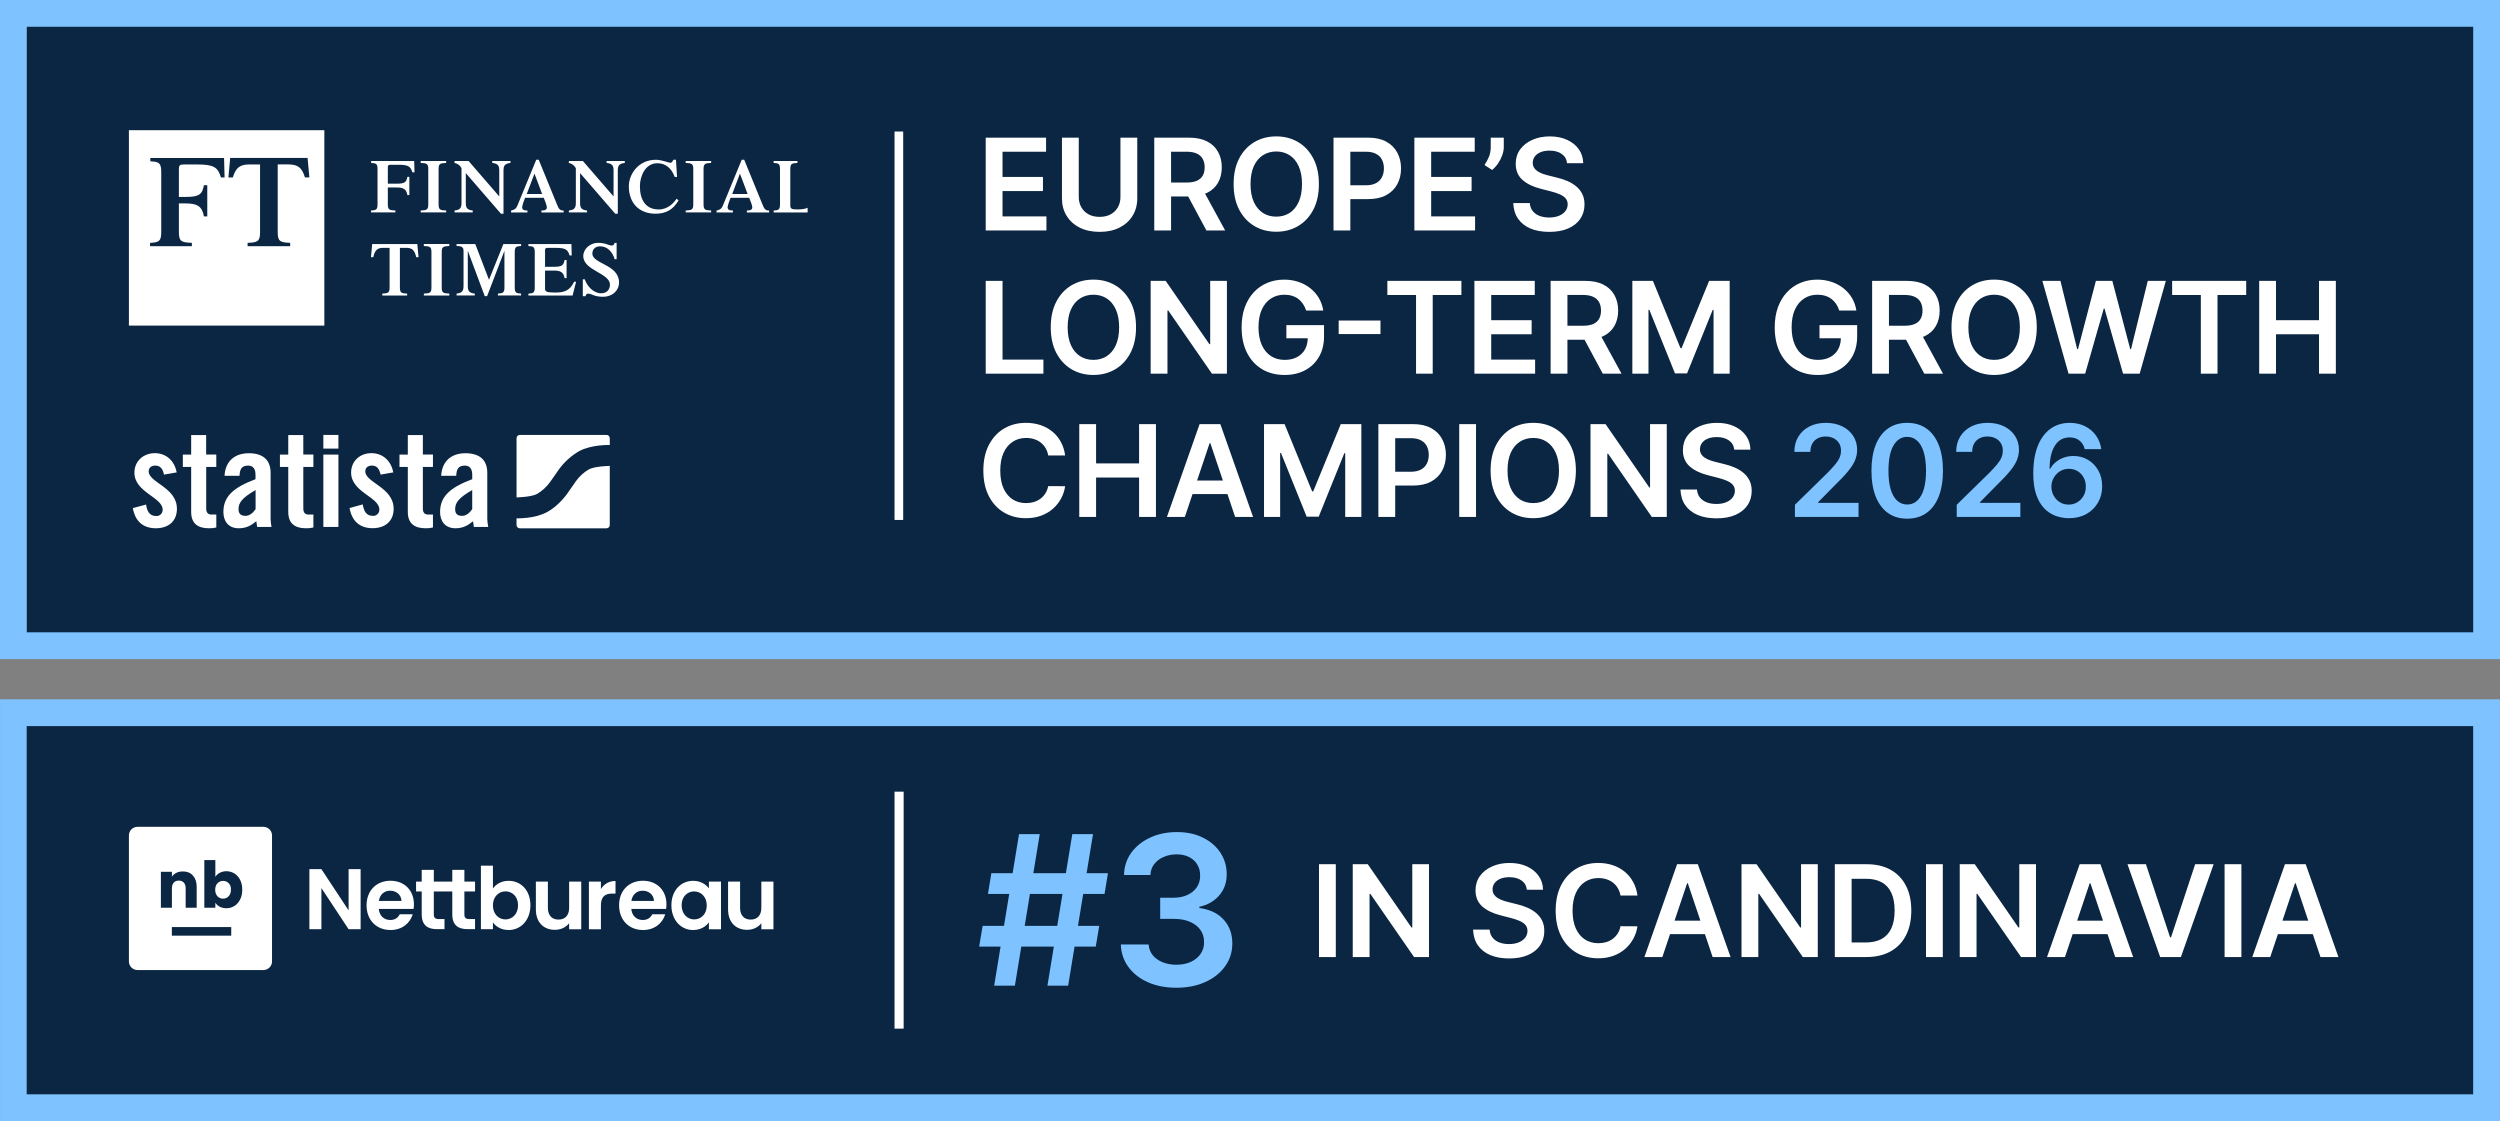<?xml version="1.0" encoding="UTF-8"?>
<svg width="1920" height="861" fill="none" viewBox="0 0 1920 861" xmlns="http://www.w3.org/2000/svg">
 <rect x="0" y="0" width="1920" height="861" fill="#808080" stroke="none"/>
 <g clip-path="url(#clip0_7_1436)">
  <path d="m1909.7 547.37h-1899.4v303.35h1899.4v-303.35z" fill="#0B2643"/>
  <path d="m1899.4 557.65v282.79h-1878.9v-282.79h1878.9zm20.54-20.559h-1919.9v323.91h1919.9v-323.91z" fill="#7EC3FF"/>
  <path d="m1909.7 10.279h-1899.4v485.62h1899.4v-485.62z" fill="#0B2643"/>
  <path d="M1899.43 20.559V485.625H20.574V20.559H1899.43ZM1919.97 0H0.025V506.184H1919.97V0Z" fill="#7EC3FF"/>
  <path d="M693.652 101H687V399.314H693.652V101Z" fill="#fff"/>
  <path d="m694 608h-7v182h7v-182z" fill="#fff"/>
  <g clip-path="url(#clip1_7_1436)">
   <path d="M249.092 250.082H99V100.003H249.092V250.082Z" fill="#fff"/>
   <path d="m137.39 178.32c0 7.094 1.894 7.88 9.96 8.174v2.586h-32.093v-2.586c6.68-0.307 8.573-1.094 8.573-8.174v-46.239c0-7.093-1.893-7.88-8.373-8.173v-2.587h56.626l0.4 14.947h-2.786c-2.387-7.574-4.987-9.96-18.24-9.96h-10.28c-3.08 0-3.787 0.693-3.787 3.493v21.44h5.054c10.573 0 12.866-1.907 14.159-8.987h2.587v23.933h-2.587c-1.386-7.973-5.386-9.96-14.159-9.96h-5.054v22.133-0.04zm98.813-57.012h-59.413l-1.373 14.96h3.413c2.173-7.32 5.373-9.974 12.52-9.974h8.373v52.04c0 7.093-1.893 7.88-9.573 8.173v2.587h32.706v-2.587c-7.68-0.307-9.573-1.093-9.573-8.173v-52.053h8.373c7.16 0 10.36 2.653 12.533 9.973h3.4l-1.373-14.96-0.013 0.014z" fill="#0B2643"/>
   <path d="m297.85 156.9c0 4.133 1.107 4.587 5.814 4.773v1.467h-18.72v-1.467c3.893-0.186 5-0.653 5-4.773v-26.986c0-4.147-1.107-4.6-4.894-4.774v-1.506h33.053l0.227 8.72h-1.627c-1.4-4.414-2.906-5.814-10.639-5.814h-6c-1.8 0-2.214 0.4-2.214 2.04v12.494h6.76c6.16 0 7.507-1.107 8.254-5.24h1.519v13.973h-1.519c-0.814-4.667-3.147-5.827-8.254-5.827h-6.76v12.92zm38.987 0c0 4.133 1.093 4.587 5.813 4.773v1.467h-19.547v-1.467c4.72-0.186 5.814-0.653 5.814-4.773v-26.986c0-4.147-1.094-4.6-5.814-4.774v-1.506h19.547v1.506c-4.72 0.174-5.813 0.627-5.813 4.774v26.986zm46.599-25.88c0-3.84-1.053-5.413-5.36-5.88v-1.506h13.96v1.506c-4.293 0.48-5.347 2.04-5.347 5.88v33.107h-1.973l-26.986-31.187v22.853c0 3.84 1.04 5.414 5.346 5.88v1.467h-13.973v-1.467c4.307-0.48 5.347-2.04 5.347-5.88v-26.626c-1.334-2.347-2.907-3.453-5.347-4.027v-1.506h10.76l23.573 27.226v-19.84zm21.107 17.973 5.933-15.653 5.88 15.653h-11.813zm28.333 14.16v-1.466c-2.96 0.053-3.72-1.227-5.227-4.947l-13.907-34.04h-1.906l-14.493 35.253c-0.987 2.44-2.334 3.187-4.827 3.734v1.466h12.56v-1.466c-2.733 0-4.067-0.587-4.067-2.507 0-1.627 1.814-6 2.267-7.28h14.32c0.466 1.28 2.386 5.653 2.386 7.28 0 1.907-1.453 2.507-4.186 2.507v1.466h17.106-0.026zm38.346-32.133c0-3.84-1.04-5.413-5.347-5.88v-1.506h13.96v1.506c-4.306 0.48-5.36 2.04-5.36 5.88v33.107h-1.973l-27-31.187v22.853c0 3.84 1.04 5.414 5.36 5.88v1.467h-13.973v-1.467c4.307-0.48 5.36-2.04 5.36-5.88v-26.626c-1.347-2.347-2.92-3.453-5.36-4.027v-1.506h10.76l23.56 27.226v-19.84h0.013zm49.946 22.84c-4.133 7.053-9.547 10.267-17.746 10.267-12.854 0-20.48-8.454-20.48-21.08 0-9 7.093-20.347 20.893-20.347 4.133 0 10 2.334 10.88 2.334 1.16 0 1.506-0.627 2.453-2.334h1.973l0.814 13.2h-1.747c-2.333-6.12-6.453-10.533-13.386-10.533-9.307 0-13.374 10.067-13.374 17.68 0 10.666 4.587 17.813 14.427 17.813 7.68 0 11.92-5.693 13.733-8.2l1.573 1.2h-0.013zm19.16 3.04c0 4.133 1.106 4.587 5.826 4.773v1.467h-19.546v-1.467c4.72-0.186 5.827-0.653 5.827-4.773v-26.986c0-4.147-1.107-4.6-5.827-4.774v-1.506h19.546v1.506c-4.706 0.174-5.826 0.627-5.826 4.774v26.986zm22.013-7.907 5.933-15.653 5.88 15.653h-11.813zm28.346 14.16v-1.466c-2.973 0.053-3.72-1.227-5.226-4.947l-13.907-34.04h-1.92l-14.493 35.253c-1 2.44-2.333 3.187-4.827 3.734v1.466h12.56v-1.466c-2.733 0-4.066-0.587-4.066-2.507 0-1.627 1.8-6 2.266-7.28h14.307c0.466 1.28 2.386 5.653 2.386 7.28 0 1.907-1.453 2.507-4.186 2.507v1.466h17.106zm3.454 0v-1.466c3.786-0.174 4.893-0.654 4.893-4.774v-26.986c0-4.147-1.107-4.6-4.893-4.773v-1.507h18.266v1.507c-4.36 0.173-5.467 0.626-5.467 4.773v27.746c0 2.387 0.707 3.187 5.12 3.187 7.094 0 11.294-1.28 14.667-8.253h1.52l-2.68 10.546h-31.426zm-300.52 62.333c4.493-0.187 5.586-0.653 5.586-4.773v-30.373h-4.88c-4.6 0-6.4 1.853-7.68 7.2h-1.746l0.933-10.107h34.666l0.934 10.107h-1.76c-1.267-5.347-3.08-7.2-7.667-7.2h-4.893v30.373c0 4.133 1.107 4.586 5.573 4.773v1.467h-19.08v-1.467h0.014zm45.613-4.773c0 4.133 1.106 4.586 5.826 4.76v1.493h-19.546v-1.493c4.72-0.174 5.826-0.627 5.826-4.76v-27c0-4.133-1.093-4.587-5.826-4.76v-1.533h19.546v1.533c-4.706 0.173-5.826 0.627-5.826 4.76v27zm47.346-33.28h13.613v1.507c-3.787 0.173-4.88 0.626-4.88 4.76v26.999c0 4.134 1.093 4.587 4.88 4.774v1.466h-17.8v-1.466c3.893-0.187 5.013-0.654 5.013-4.774v-27.799h-0.12l-13.199 34.546h-1.8l-12.907-34.546h-0.12v26.693c0 3.84 1.04 5.413 5.347 5.88v1.466h-13.96v-1.466c4.293-0.48 5.346-2.04 5.346-5.88v-26.867c0-2.733-1.16-3.786-5.346-3.786v-1.507h14.373l10.52 27.44 11.053-27.44h-0.013zm19.226 39.533v-1.467c3.774-0.186 4.88-0.653 4.88-4.773v-27c0-4.133-1.106-4.586-4.88-4.76v-1.506h33.04l0.227 8.72h-1.627c-1.4-4.414-2.92-5.814-10.653-5.814h-5.987c-1.813 0-2.213 0.4-2.213 2.027v12.52h6.746c6.16 0 7.507-1.107 8.267-5.24h1.52v13.946h-1.52c-0.827-4.639-3.147-5.813-8.267-5.813h-6.746v13.68c0 2.373 0.693 3.187 7.68 3.187 6.986 0 11.28-1.28 14.653-8.28h1.507l-2.68 10.573h-33.973 0.026zm41.8-12.427h1.52c1.68 5.24 6.693 10.707 12.506 10.707 5 0 6.8-3.48 6.8-6.573 0-9.08-20.48-10.76-20.48-22.04 0-5.467 5.294-10.133 11.334-10.133s8.026 2.08 10.653 2.08c1.107 0 1.8-0.867 2.093-2.08h1.52v12.56h-1.52c-1.626-5.694-5.693-9.88-11.053-9.88-4.413 0-6.053 2.853-6.053 5.546 0 8.067 20.493 8.307 20.493 22.213 0 6.214-5.12 10.987-12.227 10.987-7.106 0-8.773-2.427-11.52-2.427-1.04 0-1.746 0.694-1.973 1.974h-2.107v-12.92l0.014-0.014z" fill="#fff"/>
  </g>
  <path d="m248.33 334.01v10.534h11.574v-10.534h-11.574zm-101.51 0.133v14.974h-6.401v9.507h6.401v34.589c0 8.534 4.853 12.494 13.52 12.494 1.947 0.08 3.894-0.133 5.787-0.613v-9.921h-3.827c-2.68 0-3.933-1.707-3.933-4.547v-32.015h7.747v-9.507h-7.787v-14.961h-11.521 0.014zm74.563 0v14.974h-6.4v9.507h6.4v34.589c0 8.534 4.854 12.494 13.521 12.494 1.947 0.08 3.894-0.133 5.787-0.613v-9.921h-3.814c-2.68 0-3.933-1.707-3.933-4.547v-32.015h7.734v-9.507h-7.747v-14.961h-11.561 0.013zm91.818 0v14.974h-6.4v9.507h6.4v34.589c0 8.534 4.854 12.494 13.521 12.494 1.947 0.08 3.894-0.133 5.787-0.613v-9.921h-3.827c-2.68 0-3.92-1.707-3.92-4.547v-32.015h7.747v-9.507h-7.747v-14.961h-11.561zm-194.4 13.894c-8.747 0.054-15.574 6.147-15.574 14.988 0 15.174 21.694 18.787 21.694 28.401 0.053 1.347-0.48 2.667-1.453 3.6-0.987 0.934-2.32 1.4-3.667 1.267-5.254 0-6.92-4.147-7.627-8.8l-10.174 2.733c1.707 9.694 7.547 15.481 17.654 15.481 9.414 0 16.214-5.12 16.214-14.974 0-16.534-21.681-20.028-21.681-28.722 0-2.88 2.067-4.44 5.121-4.44 3.72 0 5.786 2.494 6.613 6.934l9.814-1.707c-1.707-8.68-7.854-14.774-16.934-14.774v0.013zm166.37 0c-8.694 0-15.507 6.094-15.507 14.868 0 15.174 21.681 18.787 21.681 28.401 0.053 1.347-0.48 2.667-1.454 3.6-0.986 0.934-2.32 1.4-3.666 1.267-5.254 0-6.827-4.147-7.654-8.8l-10.107 2.8c1.706 9.694 7.533 15.481 17.654 15.481 9.387 0 16.214-5.121 16.214-14.975-0.107-16.48-21.788-19.974-21.788-28.668 0-2.88 2.054-4.44 5.121-4.44 3.72 0 5.787 2.494 6.6 6.934l9.814-1.707c-1.707-8.68-7.854-14.774-16.934-14.774l0.026 0.013zm-94.138 0.054c-10.747 0-17.987 6.093-18.601 17.347h11.521c0.226-4.747 1.347-7.854 6.6-7.854 3.827 0 5.68 2.494 5.68 7.134v3.294c-16.627 6.307-24.667 13.014-24.667 25.201 0 7.12 3.906 12.494 11.76 12.494 5.587 0 9.187-1.867 13.521-5.374 0.106 1.347 0.533 2.8 0.626 4.334h11.041c-0.373-1.907-0.6-3.84-0.68-5.787v-35.722c0-10.12-6.094-15.081-16.828-15.081l0.027 0.014zm166.36 0c-10.747 0-17.961 6.093-18.574 17.347h11.561c0.2-4.747 1.346-7.854 6.6-7.854 3.827 0 5.694 2.494 5.694 7.134v3.294c-16.628 6.307-24.695 13.014-24.695 25.201 0 7.12 3.933 12.494 11.787 12.494 5.56 0 9.187-1.867 13.521-5.374 0.107 1.347 0.52 2.8 0.613 4.334h11.067c-0.386-1.934-0.64-3.907-0.733-5.88v-35.629c0-10.12-6.094-15.081-16.841-15.081v0.014zm-109.06 1.026v55.563h11.574v-55.563h-11.574zm-52.042 27.268v14.668c-1.96 2.787-4.547 5.12-7.747 5.12-3.414 0-5.361-1.453-5.361-5.12 0-4.854 2.574-8.681 13.108-14.668zm166.37 0v14.668c-1.96 2.787-4.547 5.12-7.747 5.12-3.493 0-5.36-1.453-5.36-5.12 0-4.854 2.573-8.681 13.107-14.668z" fill="#fff"/>
  <path d="m399.22 334.01c-0.667 0-1.307 0.267-1.773 0.733-0.467 0.467-0.734 1.107-0.734 1.774v45.469h0.36s10.787-0.2 15.361-2.614c3.92-2.307 7.32-5.413 9.974-9.12l2.693-3.814 0.854-1.213c0.106-0.12 0.546-0.774 0.8-1.147 0.253-0.373 1.36-1.947 2.44-3.52 4.187-5.787 9.547-10.614 15.721-14.174 9.973-5.12 23.187-4.614 23.187-4.614h0.2v-5.093c0.04-0.694-0.2-1.374-0.68-1.88-0.48-0.507-1.133-0.787-1.826-0.787h-66.59 0.013zm69.083 23.748c-0.213 0.053-0.426 0.08-0.653 0.08 0 0-10.774 0.2-15.401 2.627-3.92 2.306-7.32 5.4-9.973 9.107l-2.641 3.827c-0.386 0.546-0.773 1.093-0.866 1.213l-0.8 1.147-2.441 3.52s-6.506 9.387-15.72 14.174c-9.561 4.974-22.081 4.64-23.108 4.613v5.121c0 0.666 0.253 1.32 0.72 1.8s1.12 0.747 1.787 0.747h66.59c0.666 0 1.306-0.267 1.773-0.734s0.733-1.107 0.733-1.773v-45.469z" fill="#fff"/>
  <path d="m757.03 177v-71.273h46.355v10.823h-33.444v19.35h31.043v10.823h-31.043v19.454h33.722v10.823h-46.633zm103.48-71.273h12.912v46.564c0 5.104-1.207 9.594-3.62 13.468-2.389 3.875-5.753 6.902-10.092 9.083-4.339 2.158-9.408 3.237-15.208 3.237-5.823 0-10.904-1.079-15.243-3.237-4.339-2.181-7.703-5.208-10.092-9.083-2.39-3.874-3.585-8.364-3.585-13.468v-46.564h12.911v45.485c0 2.97 0.65 5.615 1.949 7.935 1.323 2.32 3.179 4.141 5.568 5.464 2.39 1.299 5.221 1.949 8.492 1.949s6.102-0.65 8.491-1.949c2.413-1.323 4.269-3.144 5.569-5.464 1.299-2.32 1.948-4.965 1.948-7.935v-45.485zm25.965 71.273v-71.273h26.727c5.476 0 10.07 0.952 13.782 2.854 3.735 1.902 6.554 4.571 8.456 8.004 1.926 3.411 2.889 7.39 2.889 11.937 0 4.571-0.975 8.538-2.923 11.902-1.926 3.341-4.768 5.928-8.527 7.761-3.758 1.809-8.375 2.714-13.851 2.714h-19.036v-10.719h17.296c3.202 0 5.824-0.44 7.865-1.322 2.042-0.905 3.55-2.216 4.525-3.933 0.997-1.74 1.496-3.874 1.496-6.403s-0.499-4.687-1.496-6.473c-0.998-1.81-2.518-3.179-4.559-4.107-2.042-0.951-4.675-1.426-7.9-1.426h-11.833v60.484h-12.911zm36.82-32.295 17.644 32.295h-14.408l-17.331-32.295h14.095zm89.62-3.341c0 7.679-1.43 14.257-4.31 19.732-2.85 5.452-6.75 9.628-11.694 12.528-4.919 2.9-10.498 4.35-16.739 4.35s-11.833-1.45-16.774-4.35c-4.919-2.923-8.817-7.111-11.694-12.563-2.853-5.475-4.28-12.041-4.28-19.697 0-7.68 1.427-14.246 4.28-19.698 2.877-5.475 6.775-9.663 11.694-12.563 4.941-2.9 10.533-4.35 16.774-4.35s11.82 1.45 16.739 4.35c4.944 2.9 8.844 7.088 11.694 12.563 2.88 5.452 4.31 12.018 4.31 19.698zm-12.976 0c0-5.406-0.847-9.965-2.541-13.677-1.67-3.736-3.99-6.554-6.96-8.457-2.97-1.926-6.392-2.888-10.266-2.888-3.875 0-7.297 0.962-10.267 2.888-2.969 1.903-5.301 4.721-6.995 8.457-1.67 3.712-2.505 8.271-2.505 13.677 0 5.405 0.835 9.976 2.505 13.711 1.694 3.712 4.026 6.531 6.995 8.457 2.97 1.902 6.392 2.854 10.267 2.854 3.874 0 7.296-0.952 10.266-2.854 2.97-1.926 5.29-4.745 6.96-8.457 1.694-3.735 2.541-8.306 2.541-13.711zm24.206 35.636v-71.273h26.73c5.47 0 10.07 1.021 13.78 3.063 3.73 2.041 6.55 4.849 8.46 8.422 1.92 3.549 2.88 7.586 2.88 12.11 0 4.571-0.96 8.631-2.88 12.181-1.93 3.55-4.77 6.345-8.53 8.387-3.76 2.018-8.39 3.028-13.89 3.028h-17.71v-10.615h15.97c3.21 0 5.83-0.557 7.87-1.67 2.04-1.114 3.55-2.645 4.52-4.594 1-1.949 1.5-4.188 1.5-6.717 0-2.528-0.5-4.756-1.5-6.681-0.97-1.926-2.49-3.422-4.56-4.49-2.04-1.09-4.67-1.635-7.9-1.635h-11.83v60.484h-12.91zm62.09 0v-71.273h46.35v10.823h-33.44v19.35h31.04v10.823h-31.04v19.454h33.72v10.823h-46.63zm68.67-71.273v7.1c0 2.041-0.39 4.164-1.18 6.368-0.76 2.181-1.82 4.269-3.17 6.265-1.34 1.972-2.87 3.665-4.59 5.08l-5.85-3.793c1.28-1.926 2.39-4.002 3.34-6.229 0.96-2.251 1.43-4.791 1.43-7.622v-7.169h10.02zm48.59 19.593c-0.33-3.039-1.69-5.405-4.11-7.099-2.39-1.694-5.5-2.541-9.32-2.541-2.7 0-5 0.406-6.93 1.218-1.92 0.812-3.4 1.914-4.42 3.307-1.02 1.392-1.54 2.981-1.57 4.767 0 1.485 0.34 2.773 1.01 3.863 0.7 1.091 1.64 2.019 2.82 2.784 1.19 0.743 2.5 1.369 3.94 1.88 1.43 0.51 2.88 0.939 4.35 1.287l6.68 1.671c2.69 0.626 5.28 1.473 7.76 2.54 2.5 1.067 4.74 2.413 6.71 4.037 2 1.624 3.58 3.585 4.74 5.881 1.16 2.297 1.74 4.989 1.74 8.074 0 4.176-1.07 7.854-3.2 11.032-2.14 3.156-5.22 5.626-9.26 7.413-4.01 1.763-8.88 2.645-14.58 2.645-5.55 0-10.36-0.859-14.45-2.575-4.06-1.717-7.23-4.223-9.53-7.517-2.27-3.295-3.5-7.309-3.69-12.042h12.7c0.19 2.483 0.95 4.548 2.3 6.195s3.1 2.877 5.25 3.689c2.19 0.812 4.62 1.218 7.31 1.218 2.81 0 5.27-0.418 7.38-1.253 2.14-0.858 3.81-2.042 5.01-3.55 1.21-1.531 1.82-3.317 1.85-5.359-0.03-1.856-0.57-3.387-1.64-4.594-1.07-1.229-2.56-2.25-4.49-3.062-1.9-0.836-4.13-1.578-6.68-2.228l-8.11-2.088c-5.87-1.508-10.51-3.793-13.92-6.855-3.39-3.086-5.08-7.181-5.08-12.285 0-4.2 1.14-7.877 3.41-11.032 2.3-3.156 5.42-5.603 9.36-7.343 3.95-1.764 8.41-2.645 13.4-2.645 5.06 0 9.49 0.881 13.29 2.645 3.83 1.74 6.84 4.164 9.02 7.273 2.18 3.086 3.3 6.636 3.37 10.649h-12.42zm-446.46 161.68v-71.273h12.911v60.45h31.391v10.823h-44.302zm115.44-35.636c0 7.679-1.438 14.257-4.315 19.732-2.854 5.452-6.751 9.628-11.693 12.528-4.919 2.9-10.499 4.35-16.74 4.35s-11.832-1.45-16.774-4.35c-4.918-2.923-8.816-7.111-11.693-12.563-2.854-5.475-4.28-12.041-4.28-19.697 0-7.68 1.426-14.246 4.28-19.698 2.877-5.475 6.775-9.663 11.693-12.563 4.942-2.9 10.533-4.35 16.774-4.35s11.821 1.45 16.74 4.35c4.942 2.9 8.839 7.088 11.693 12.563 2.877 5.452 4.315 12.018 4.315 19.698zm-12.98 0c0-5.406-0.847-9.965-2.541-13.677-1.67-3.736-3.991-6.554-6.96-8.457-2.97-1.926-6.392-2.888-10.267-2.888-3.874 0-7.296 0.962-10.266 2.888-2.97 1.903-5.301 4.721-6.995 8.457-1.67 3.712-2.506 8.271-2.506 13.677 0 5.405 0.836 9.976 2.506 13.711 1.694 3.712 4.025 6.531 6.995 8.457 2.97 1.902 6.392 2.854 10.266 2.854 3.875 0 7.297-0.952 10.267-2.854 2.969-1.926 5.29-4.745 6.96-8.457 1.694-3.735 2.541-8.306 2.541-13.711zm82.777-35.637v71.273h-11.484l-33.583-48.548h-0.592v48.548h-12.911v-71.273h11.554l33.548 48.583h0.627v-48.583h12.841zm60.835 22.76c-0.58-1.879-1.38-3.561-2.4-5.046-0.998-1.508-2.205-2.796-3.62-3.863-1.392-1.067-2.993-1.868-4.802-2.401-1.81-0.557-3.782-0.835-5.917-0.835-3.828 0-7.238 0.962-10.231 2.888s-5.348 4.756-7.065 8.492c-1.694 3.712-2.54 8.236-2.54 13.572 0 5.383 0.846 9.942 2.54 13.677s4.049 6.577 7.065 8.526c3.016 1.926 6.519 2.889 10.51 2.889 3.619 0 6.751-0.696 9.396-2.088 2.668-1.392 4.724-3.365 6.164-5.917 1.43-2.575 2.15-5.591 2.15-9.048l2.93 0.453h-19.353v-10.093h28.923v8.561c0 6.102-1.3 11.38-3.9 15.835-2.6 4.454-6.17 7.888-10.72 10.301-4.547 2.39-9.767 3.584-15.66 3.584-6.566 0-12.331-1.473-17.296-4.419-4.942-2.97-8.805-7.181-11.589-12.633-2.761-5.476-4.141-11.972-4.141-19.489 0-5.754 0.812-10.893 2.436-15.417 1.647-4.524 3.944-8.364 6.891-11.519 2.946-3.178 6.403-5.591 10.37-7.238 3.968-1.671 8.283-2.506 12.946-2.506 3.944 0 7.622 0.58 11.032 1.74 3.411 1.137 6.441 2.761 9.081 4.872 2.67 2.111 4.86 4.617 6.58 7.517s2.84 6.102 3.38 9.605h-13.16zm57.1 7.691v10.371h-32.09v-10.371h32.09zm5.29-19.628v-10.823h56.86v10.823h-22.03v60.45h-12.8v-60.45h-22.03zm66.85 60.45v-71.273h46.35v10.823h-33.44v19.35h31.04v10.823h-31.04v19.454h33.72v10.823h-46.63zm58.54 0v-71.273h26.73c5.48 0 10.07 0.952 13.78 2.854 3.74 1.902 6.56 4.571 8.46 8.004 1.92 3.411 2.89 7.39 2.89 11.937 0 4.571-0.98 8.538-2.93 11.902-1.92 3.341-4.76 5.928-8.52 7.761-3.76 1.809-8.38 2.714-13.85 2.714h-19.04v-10.719h17.3c3.2 0 5.82-0.44 7.86-1.322 2.04-0.905 3.55-2.216 4.53-3.933 0.99-1.74 1.49-3.874 1.49-6.403s-0.5-4.687-1.49-6.473c-1-1.81-2.52-3.179-4.56-4.107-2.05-0.951-4.68-1.426-7.9-1.426h-11.84v60.484h-12.91zm36.82-32.295 17.65 32.295h-14.41l-17.33-32.295h14.09zm25.94-38.978h15.8l21.16 51.645h0.84l21.15-51.645h15.8v71.273h-12.39v-48.965h-0.66l-19.69 48.756h-9.26l-19.7-48.861h-0.66v49.07h-12.39v-71.273zm158.91 22.76c-0.58-1.879-1.38-3.561-2.4-5.046-1-1.508-2.21-2.796-3.62-3.863-1.39-1.067-2.99-1.868-4.8-2.401-1.81-0.557-3.79-0.835-5.92-0.835-3.83 0-7.24 0.962-10.23 2.888s-5.35 4.756-7.07 8.492c-1.69 3.712-2.54 8.236-2.54 13.572 0 5.383 0.85 9.942 2.54 13.677 1.7 3.735 4.05 6.577 7.07 8.526 3.01 1.926 6.52 2.889 10.51 2.889 3.62 0 6.75-0.696 9.39-2.088 2.67-1.392 4.73-3.365 6.16-5.917 1.44-2.575 2.16-5.591 2.16-9.048l2.93 0.453h-19.35v-10.093h28.92v8.561c0 6.102-1.3 11.38-3.9 15.835-2.6 4.454-6.17 7.888-10.72 10.301-4.55 2.39-9.77 3.584-15.66 3.584-6.57 0-12.33-1.473-17.3-4.419-4.94-2.97-8.8-7.181-11.59-12.633-2.76-5.476-4.14-11.972-4.14-19.489 0-5.754 0.81-10.893 2.44-15.417 1.65-4.524 3.94-8.364 6.89-11.519 2.95-3.178 6.4-5.591 10.37-7.238 3.97-1.671 8.28-2.506 12.95-2.506 3.94 0 7.62 0.58 11.03 1.74 3.41 1.137 6.44 2.761 9.08 4.872 2.67 2.111 4.86 4.617 6.58 7.517s2.84 6.102 3.37 9.605h-13.15zm25.25 48.513v-71.273h26.73c5.47 0 10.07 0.952 13.78 2.854 3.73 1.902 6.55 4.571 8.46 8.004 1.92 3.411 2.88 7.39 2.88 11.937 0 4.571-0.97 8.538-2.92 11.902-1.92 3.341-4.77 5.928-8.53 7.761-3.75 1.809-8.37 2.714-13.85 2.714h-19.03v-10.719h17.29c3.21 0 5.83-0.44 7.87-1.322 2.04-0.905 3.55-2.216 4.52-3.933 1-1.74 1.5-3.874 1.5-6.403s-0.5-4.687-1.5-6.473c-0.99-1.81-2.51-3.179-4.56-4.107-2.04-0.951-4.67-1.426-7.9-1.426h-11.83v60.484h-12.91zm36.82-32.295 17.64 32.295h-14.4l-17.33-32.295h14.09zm89.62-3.341c0 7.679-1.43 14.257-4.31 19.732-2.85 5.452-6.75 9.628-11.69 12.528-4.92 2.9-10.5 4.35-16.74 4.35s-11.84-1.45-16.78-4.35c-4.92-2.923-8.81-7.111-11.69-12.563-2.85-5.475-4.28-12.041-4.28-19.697 0-7.68 1.43-14.246 4.28-19.698 2.88-5.475 6.77-9.663 11.69-12.563 4.94-2.9 10.54-4.35 16.78-4.35s11.82 1.45 16.74 4.35c4.94 2.9 8.84 7.088 11.69 12.563 2.88 5.452 4.31 12.018 4.31 19.698zm-12.98 0c0-5.406-0.84-9.965-2.54-13.677-1.67-3.736-3.99-6.554-6.96-8.457-2.97-1.926-6.39-2.888-10.26-2.888-3.88 0-7.3 0.962-10.27 2.888-2.97 1.903-5.3 4.721-6.99 8.457-1.67 3.712-2.51 8.271-2.51 13.677 0 5.405 0.84 9.976 2.51 13.711 1.69 3.712 4.02 6.531 6.99 8.457 2.97 1.902 6.39 2.854 10.27 2.854 3.87 0 7.29-0.952 10.26-2.854 2.97-1.926 5.29-4.745 6.96-8.457 1.7-3.735 2.54-8.306 2.54-13.711zm37.39 35.636-20.11-71.273h13.88l12.84 52.376h0.67l13.71-52.376h12.63l13.75 52.411h0.62l12.84-52.411h13.89l-20.11 71.273h-12.74l-14.27-50.009h-0.56l-14.3 50.009h-12.74zm79.56-60.45v-10.823h56.87v10.823h-22.03v60.45h-12.81v-60.45h-22.03zm66.85 60.45v-71.273h12.91v30.173h33.03v-30.173h12.94v71.273h-12.94v-30.277h-33.03v30.277h-12.91zm-917.02 62.775h-13.015c-0.372-2.135-1.056-4.025-2.054-5.673-0.997-1.67-2.239-3.085-3.723-4.245-1.485-1.161-3.179-2.031-5.081-2.611-1.88-0.603-3.91-0.904-6.091-0.904-3.874 0-7.308 0.974-10.301 2.923-2.993 1.926-5.336 4.756-7.03 8.491-1.693 3.713-2.54 8.248-2.54 13.608 0 5.452 0.847 10.046 2.54 13.781 1.717 3.712 4.061 6.519 7.03 8.422 2.993 1.879 6.415 2.819 10.267 2.819 2.134 0 4.129-0.279 5.985-0.836 1.88-0.58 3.562-1.426 5.047-2.54 1.508-1.114 2.772-2.483 3.793-4.107 1.044-1.624 1.763-3.48 2.158-5.568l13.015 0.07c-0.487 3.387-1.543 6.566-3.167 9.535-1.601 2.97-3.7 5.592-6.299 7.865-2.598 2.251-5.637 4.014-9.118 5.29-3.48 1.253-7.343 1.879-11.588 1.879-6.265 0-11.856-1.45-16.775-4.35-4.918-2.9-8.793-7.088-11.623-12.563-2.831-5.475-4.246-12.041-4.246-19.697 0-7.68 1.427-14.246 4.281-19.698 2.853-5.475 6.74-9.663 11.658-12.563 4.919-2.9 10.487-4.35 16.705-4.35 3.967 0 7.656 0.557 11.066 1.67 3.411 1.114 6.45 2.75 9.118 4.907 2.668 2.135 4.861 4.756 6.578 7.865 1.74 3.086 2.877 6.613 3.41 10.58zm10.844 47.225v-71.273h12.911v30.173h33.026v-30.173h12.946v71.273h-12.946v-30.277h-33.026v30.277h-12.911zm81.098 0h-13.781l25.092-71.273h15.939l25.126 71.273h-13.781l-19.036-56.656h-0.557l-19.002 56.656zm0.453-27.945h37.585v10.37h-37.585v-10.37zm60.331-43.328h15.799l21.159 51.645h0.84l21.15-51.645h15.8v71.273h-12.38v-48.965h-0.67l-19.69 48.756h-9.26l-19.698-48.861h-0.661v49.07h-12.389v-71.273zm87.828 71.273v-71.273h26.73c5.48 0 10.07 1.021 13.78 3.063 3.74 2.041 6.56 4.849 8.46 8.422 1.93 3.549 2.89 7.586 2.89 12.11 0 4.571-0.96 8.631-2.89 12.181s-4.77 6.345-8.53 8.387c-3.76 2.018-8.38 3.028-13.88 3.028h-17.72v-10.615h15.98c3.2 0 5.82-0.557 7.86-1.67 2.04-1.114 3.55-2.645 4.53-4.594 0.99-1.949 1.49-4.188 1.49-6.717 0-2.528-0.5-4.756-1.49-6.681-0.98-1.926-2.5-3.422-4.56-4.49-2.04-1.09-4.68-1.635-7.9-1.635h-11.83v60.484h-12.92zm75-71.273v71.273h-12.91v-71.273h12.91zm76.69 35.637c0 7.679-1.44 14.257-4.31 19.732-2.86 5.452-6.76 9.628-11.7 12.528-4.92 2.9-10.5 4.35-16.74 4.35s-11.83-1.45-16.77-4.35c-4.92-2.923-8.82-7.111-11.69-12.563-2.86-5.475-4.28-12.041-4.28-19.697 0-7.68 1.42-14.246 4.28-19.698 2.87-5.475 6.77-9.663 11.69-12.563 4.94-2.9 10.53-4.35 16.77-4.35s11.82 1.45 16.74 4.35c4.94 2.9 8.84 7.088 11.7 12.563 2.87 5.452 4.31 12.018 4.31 19.698zm-12.98 0c0-5.406-0.85-9.965-2.54-13.677-1.67-3.736-3.99-6.554-6.96-8.457-2.97-1.926-6.39-2.888-10.27-2.888-3.87 0-7.29 0.962-10.26 2.888-2.97 1.903-5.3 4.721-7 8.457-1.67 3.712-2.5 8.271-2.5 13.677 0 5.405 0.83 9.976 2.5 13.711 1.7 3.712 4.03 6.531 7 8.457 2.97 1.902 6.39 2.854 10.26 2.854 3.88 0 7.3-0.952 10.27-2.854 2.97-1.926 5.29-4.745 6.96-8.457 1.69-3.735 2.54-8.306 2.54-13.711zm82.78-35.637v71.273h-11.49l-33.58-48.548h-0.59v48.548h-12.91v-71.273h11.55l33.55 48.583h0.63v-48.583h12.84zm51.82 19.593c-0.32-3.039-1.69-5.405-4.11-7.099-2.39-1.694-5.5-2.541-9.32-2.541-2.69 0-5 0.406-6.93 1.218-1.92 0.812-3.4 1.914-4.42 3.307-1.02 1.392-1.54 2.981-1.56 4.767 0 1.485 0.33 2.773 1 3.863 0.7 1.091 1.64 2.019 2.82 2.784 1.19 0.743 2.5 1.369 3.94 1.88 1.43 0.51 2.88 0.939 4.35 1.287l6.68 1.671c2.69 0.626 5.28 1.473 7.76 2.54 2.5 1.067 4.74 2.413 6.72 4.037 1.99 1.624 3.57 3.585 4.73 5.881 1.16 2.297 1.74 4.989 1.74 8.074 0 4.176-1.07 7.854-3.2 11.032-2.14 3.156-5.22 5.626-9.26 7.413-4.01 1.763-8.87 2.645-14.58 2.645-5.55 0-10.36-0.859-14.44-2.575-4.06-1.717-7.24-4.223-9.54-7.517-2.27-3.295-3.5-7.309-3.69-12.042h12.7c0.19 2.483 0.95 4.548 2.3 6.195s3.1 2.877 5.26 3.689c2.18 0.812 4.61 1.218 7.3 1.218 2.81 0 5.27-0.418 7.38-1.253 2.14-0.858 3.81-2.042 5.01-3.55 1.21-1.531 1.82-3.317 1.85-5.359-0.03-1.856-0.57-3.387-1.64-4.594-1.07-1.229-2.56-2.25-4.49-3.062-1.9-0.836-4.13-1.578-6.68-2.228l-8.11-2.088c-5.87-1.508-10.51-3.793-13.92-6.855-3.39-3.086-5.08-7.181-5.08-12.285 0-4.2 1.14-7.877 3.41-11.032 2.3-3.156 5.42-5.603 9.36-7.343 3.95-1.764 8.41-2.645 13.4-2.645 5.06 0 9.49 0.881 13.29 2.645 3.83 1.74 6.84 4.164 9.02 7.273 2.18 3.086 3.3 6.636 3.37 10.649h-12.42z" fill="#fff"/>
  <path d="m1378.5 397v-9.327l24.75-24.256c2.36-2.39 4.33-4.513 5.91-6.369s2.76-3.654 3.55-5.394 1.18-3.596 1.18-5.568c0-2.251-0.51-4.176-1.53-5.777-1.02-1.624-2.42-2.877-4.21-3.759-1.78-0.881-3.81-1.322-6.09-1.322-2.34 0-4.39 0.487-6.16 1.462-1.76 0.951-3.13 2.308-4.1 4.071-0.96 1.764-1.43 3.863-1.43 6.299h-12.29c0-4.524 1.04-8.456 3.1-11.797 2.07-3.341 4.91-5.928 8.53-7.761 3.64-1.833 7.82-2.749 12.53-2.749 4.78 0 8.97 0.893 12.59 2.68 3.62 1.786 6.43 4.234 8.43 7.343 2.01 3.108 3.02 6.658 3.02 10.649 0 2.668-0.51 5.289-1.53 7.865-1.02 2.575-2.82 5.429-5.39 8.561-2.55 3.132-6.14 6.925-10.76 11.38l-12.28 12.493v0.488h31.04v10.788h-48.86zm86.23 1.357c-5.73 0-10.65-1.45-14.75-4.35-4.09-2.923-7.23-7.134-9.43-12.633-2.18-5.521-3.27-12.169-3.27-19.941 0.02-7.772 1.12-14.384 3.3-19.836 2.21-5.476 5.35-9.652 9.43-12.529 4.11-2.877 9.02-4.315 14.72-4.315 5.71 0 10.62 1.438 14.72 4.315 4.11 2.877 7.25 7.053 9.44 12.529 2.2 5.475 3.3 12.087 3.3 19.836 0 7.796-1.1 14.454-3.3 19.976-2.19 5.499-5.33 9.698-9.44 12.598-4.08 2.9-8.99 4.35-14.72 4.35zm0-10.893c4.46 0 7.97-2.192 10.55-6.577 2.6-4.408 3.9-10.893 3.9-19.454 0-5.661-0.6-10.417-1.78-14.268-1.18-3.852-2.85-6.752-5.01-8.701-2.16-1.972-4.71-2.958-7.66-2.958-4.43 0-7.93 2.204-10.51 6.613-2.57 4.385-3.87 10.823-3.89 19.314-0.03 5.684 0.54 10.464 1.7 14.338 1.18 3.875 2.85 6.798 5.01 8.77 2.16 1.949 4.72 2.923 7.69 2.923zm38.04 9.536v-9.327l24.75-24.256c2.36-2.39 4.34-4.513 5.91-6.369 1.58-1.856 2.76-3.654 3.55-5.394s1.19-3.596 1.19-5.568c0-2.251-0.51-4.176-1.53-5.777-1.03-1.624-2.43-2.877-4.22-3.759-1.78-0.881-3.81-1.322-6.09-1.322-2.34 0-4.39 0.487-6.16 1.462-1.76 0.951-3.13 2.308-4.1 4.071-0.95 1.764-1.43 3.863-1.43 6.299h-12.28c0-4.524 1.03-8.456 3.09-11.797 2.07-3.341 4.91-5.928 8.53-7.761 3.64-1.833 7.82-2.749 12.53-2.749 4.78 0 8.98 0.893 12.6 2.68 3.62 1.786 6.42 4.234 8.42 7.343 2.02 3.108 3.03 6.658 3.03 10.649 0 2.668-0.51 5.289-1.54 7.865-1.02 2.575-2.81 5.429-5.39 8.561-2.55 3.132-6.14 6.925-10.75 11.38l-12.29 12.493v0.488h31.04v10.788h-48.86zm85.99 0.974c-3.41-0.023-6.74-0.614-9.99-1.774-3.24-1.184-6.17-3.098-8.77-5.743-2.59-2.668-4.66-6.206-6.19-10.614-1.53-4.431-2.29-9.918-2.26-16.461 0-6.102 0.65-11.542 1.95-16.322 1.3-4.779 3.16-8.816 5.6-12.11 2.44-3.318 5.37-5.847 8.8-7.587 3.46-1.74 7.32-2.61 11.59-2.61 4.48 0 8.45 0.881 11.9 2.645 3.48 1.763 6.29 4.176 8.43 7.238 2.13 3.04 3.45 6.473 3.96 10.302h-12.7c-0.65-2.738-1.98-4.919-4-6.543-2-1.647-4.52-2.471-7.59-2.471-4.94 0-8.74 2.146-11.41 6.438-2.65 4.292-3.98 10.185-4 17.679h0.48c1.14-2.041 2.61-3.793 4.42-5.255 1.81-1.461 3.85-2.587 6.13-3.375 2.29-0.813 4.72-1.219 7.27-1.219 4.18 0 7.92 0.998 11.24 2.993 3.34 1.996 5.99 4.745 7.94 8.248 1.95 3.48 2.91 7.471 2.89 11.972 0.02 4.686-1.05 8.897-3.21 12.633-2.15 3.712-5.16 6.635-9.01 8.77-3.85 2.134-8.34 3.19-13.47 3.166zm-0.07-10.44c2.53 0 4.79-0.615 6.79-1.844 1.99-1.23 3.57-2.889 4.73-4.977s1.73-4.431 1.71-7.03c0.02-2.552-0.54-4.86-1.67-6.925-1.12-2.065-2.66-3.701-4.63-4.907-1.97-1.207-4.22-1.81-6.75-1.81-1.88 0-3.63 0.36-5.26 1.079-1.62 0.719-3.04 1.717-4.24 2.993-1.21 1.253-2.16 2.714-2.86 4.385-0.67 1.647-1.02 3.41-1.04 5.29 0.02 2.482 0.6 4.767 1.74 6.855 1.13 2.089 2.7 3.759 4.7 5.012 1.99 1.253 4.25 1.879 6.78 1.879z" fill="#7EC3FF"/>
  <path d="m804.43 757 19.091-116.36h15.909l-19.091 116.36h-15.909zm-52.443-30 2.67-15.909h89.546l-2.671 15.909h-89.545zm11.534 30 19.091-116.36h15.909l-19.091 116.36h-15.909zm-4.773-70.455 2.614-15.909h89.545l-2.614 15.909h-89.545zm144.72 72.046c-8.182 0-15.455-1.402-21.818-4.205-6.326-2.803-11.326-6.704-15-11.704s-5.625-10.777-5.852-17.33h21.363c0.19 3.144 1.231 5.89 3.125 8.239 1.894 2.311 4.413 4.11 7.557 5.398s6.667 1.931 10.568 1.931c4.167 0 7.86-0.719 11.08-2.159 3.219-1.477 5.738-3.522 7.557-6.136 1.818-2.614 2.708-5.625 2.67-9.034 0.038-3.523-0.871-6.629-2.727-9.318-1.856-2.69-4.546-4.792-8.068-6.307-3.485-1.515-7.69-2.273-12.614-2.273h-10.284v-16.25h10.284c4.053 0 7.595-0.701 10.625-2.102 3.068-1.402 5.473-3.371 7.216-5.909 1.742-2.576 2.595-5.549 2.557-8.921 0.038-3.295-0.701-6.155-2.216-8.579-1.478-2.462-3.58-4.375-6.307-5.739-2.689-1.363-5.852-2.045-9.489-2.045-3.56 0-6.856 0.644-9.886 1.932-3.03 1.287-5.474 3.125-7.33 5.511-1.856 2.348-2.841 5.151-2.954 8.409h-20.284c0.151-6.515 2.026-12.235 5.625-17.159 3.636-4.962 8.485-8.826 14.545-11.591 6.061-2.803 12.86-4.205 20.398-4.205 7.765 0 14.508 1.459 20.227 4.375 5.758 2.879 10.209 6.762 13.352 11.648 3.144 4.887 4.716 10.284 4.716 16.193 0.038 6.553-1.894 12.046-5.795 16.478-3.864 4.431-8.939 7.329-15.227 8.693v0.909c8.181 1.136 14.45 4.167 18.806 9.091 4.394 4.886 6.572 10.966 6.535 18.238 0 6.516-1.856 12.349-5.569 17.5-3.674 5.114-8.75 9.129-15.227 12.046-6.439 2.917-13.826 4.375-22.159 4.375z" fill="#7EC3FF"/>
  <path d="m1025.9 663.73v71.273h-12.91v-71.273h12.91zm71.57 0v71.273h-11.48l-33.58-48.548h-0.6v48.548h-12.91v-71.273h11.56l33.54 48.583h0.63v-48.583h12.84zm75.15 19.593c-0.32-3.039-1.69-5.405-4.1-7.099-2.39-1.694-5.5-2.541-9.33-2.541-2.69 0-5 0.406-6.93 1.218-1.92 0.812-3.39 1.914-4.42 3.307-1.02 1.392-1.54 2.981-1.56 4.767 0 1.485 0.34 2.773 1.01 3.863 0.69 1.091 1.63 2.019 2.82 2.784 1.18 0.743 2.49 1.369 3.93 1.88 1.44 0.51 2.89 0.939 4.35 1.287l6.68 1.671c2.69 0.626 5.28 1.473 7.76 2.54 2.51 1.067 4.75 2.413 6.72 4.037 1.99 1.624 3.57 3.585 4.73 5.881 1.16 2.297 1.74 4.989 1.74 8.074 0 4.176-1.07 7.854-3.2 11.032-2.13 3.156-5.22 5.626-9.26 7.413-4.01 1.763-8.87 2.645-14.58 2.645-5.54 0-10.36-0.859-14.44-2.575-4.06-1.717-7.24-4.223-9.54-7.517-2.27-3.295-3.5-7.309-3.69-12.042h12.71c0.18 2.483 0.95 4.548 2.29 6.195 1.35 1.647 3.1 2.877 5.26 3.689 2.18 0.812 4.62 1.218 7.31 1.218 2.8 0 5.26-0.418 7.37-1.253 2.14-0.858 3.81-2.042 5.02-3.55 1.2-1.531 1.82-3.317 1.84-5.359-0.02-1.856-0.57-3.387-1.64-4.594-1.06-1.229-2.56-2.25-4.48-3.062-1.91-0.836-4.13-1.578-6.69-2.228l-8.1-2.088c-5.87-1.508-10.51-3.793-13.93-6.855-3.38-3.086-5.08-7.181-5.08-12.285 0-4.2 1.14-7.877 3.41-11.032 2.3-3.156 5.42-5.603 9.37-7.343 3.94-1.764 8.41-2.645 13.39-2.645 5.06 0 9.49 0.881 13.3 2.645 3.83 1.74 6.83 4.164 9.01 7.273 2.18 3.086 3.31 6.636 3.38 10.649h-12.43zm84.94 4.455h-13.02c-0.37-2.135-1.05-4.025-2.05-5.673-1-1.67-2.24-3.085-3.72-4.245-1.49-1.161-3.18-2.031-5.08-2.611-1.88-0.603-3.91-0.904-6.1-0.904-3.87 0-7.3 0.974-10.3 2.923-2.99 1.926-5.33 4.756-7.03 8.491-1.69 3.713-2.54 8.248-2.54 13.608 0 5.452 0.85 10.046 2.54 13.781 1.72 3.712 4.06 6.519 7.03 8.422 3 1.879 6.42 2.819 10.27 2.819 2.13 0 4.13-0.279 5.99-0.836 1.88-0.58 3.56-1.426 5.04-2.54 1.51-1.114 2.77-2.483 3.8-4.107 1.04-1.624 1.76-3.48 2.15-5.568l13.02 0.07c-0.49 3.387-1.54 6.566-3.17 9.535-1.6 2.97-3.7 5.592-6.3 7.865-2.6 2.251-5.64 4.014-9.12 5.29-3.48 1.253-7.34 1.879-11.58 1.879-6.27 0-11.86-1.45-16.78-4.35s-8.79-7.088-11.62-12.563-4.25-12.041-4.25-19.697c0-7.68 1.43-14.246 4.28-19.698 2.86-5.475 6.74-9.663 11.66-12.563s10.49-4.35 16.71-4.35c3.96 0 7.65 0.557 11.06 1.67 3.41 1.114 6.45 2.75 9.12 4.907 2.67 2.135 4.86 4.756 6.58 7.865 1.74 3.086 2.88 6.613 3.41 10.58zm19.13 47.225h-13.78l25.09-71.273h15.94l25.13 71.273h-13.78l-19.04-56.656h-0.55l-19.01 56.656zm0.46-27.945h37.58v10.37h-37.58v-10.37zm118.9-43.328v71.273h-11.49l-33.58-48.548h-0.59v48.548h-12.91v-71.273h11.55l33.55 48.583h0.63v-48.583h12.84zm37.24 71.273h-24.15v-71.273h24.63c7.08 0 13.16 1.427 18.24 4.281 5.1 2.83 9.03 6.902 11.76 12.215 2.74 5.313 4.11 11.67 4.11 19.071 0 7.424-1.38 13.804-4.14 19.141-2.74 5.336-6.69 9.431-11.87 12.284-5.15 2.854-11.34 4.281-18.58 4.281zm-11.24-11.171h10.61c4.97 0 9.11-0.905 12.43-2.715 3.31-1.833 5.81-4.559 7.48-8.178 1.67-3.642 2.5-8.19 2.5-13.642s-0.83-9.976-2.5-13.572c-1.67-3.62-4.14-6.323-7.42-8.109-3.24-1.81-7.28-2.715-12.11-2.715h-10.99v48.931zm70.03-60.102v71.273h-12.91v-71.273h12.91zm71.57 0v71.273h-11.48l-33.59-48.548h-0.59v48.548h-12.91v-71.273h11.55l33.55 48.583h0.63v-48.583h12.84zm22.24 71.273h-13.78l25.09-71.273h15.94l25.13 71.273h-13.78l-19.04-56.656h-0.56l-19 56.656zm0.45-27.945h37.59v10.37h-37.59v-10.37zm61.74-43.328 18.54 56.1h0.74l18.51-56.1h14.2l-25.13 71.273h-15.94l-25.09-71.273h14.17zm73.31 0v71.273h-12.91v-71.273h12.91zm22.15 71.273h-13.78l25.09-71.273h15.94l25.13 71.273h-13.78l-19.04-56.656h-0.56l-19 56.656zm0.45-27.945h37.59v10.37h-37.59v-10.37z" fill="#fff"/>
  <g clip-path="url(#clip2_7_1436)" fill="#fff">
   <path d="m246.84 713.65v-31.627l20.888 31.627h9.229v-46.145h-9.229v31.68l-20.888-31.68h-9.229v46.145h9.229zm53.034 0.605c9.016 0 15.112-5.335 17.088-12.104h-9.95c-1.21 2.423-3.355 4.4-7.307 4.4-4.619 0-8.295-3.028-8.793-8.47h26.708c0.223-1.211 0.276-2.369 0.276-3.571 0-10.893-7.475-18.098-18.022-18.098-10.546 0-18.351 7.312-18.351 18.864 0 11.551 7.752 18.97 18.351 18.97v9e-3zm8.464-22.328h-17.364c0.712-5.006 4.228-7.865 8.624-7.865 4.78 0 8.571 3.082 8.74 7.865zm33.027 21.723v-7.811h-4.289c-2.911 0-3.899-1.042-3.899-3.518v-17.653h9.835v-7.588h-9.835v-9.022h-9.291v9.022h-4.343v7.588h4.343v17.599c0 8.363 4.672 11.329 11.65 11.329h5.829v0.054zm23.469 0v-7.811h-4.29c-2.91 0-3.898-1.042-3.898-3.518v-17.653h8.188v-7.588h-8.188v-9.022h-9.291v9.022h-4.343v7.588h4.343v17.599c0 8.363 4.672 11.329 11.65 11.329h5.829v0.054zm25.827 0.605c9.345 0 16.705-7.588 16.705-19.033s-7.306-18.757-16.705-18.757c-5.553 0-9.834 2.583-12.094 5.941v-17.599h-9.23v48.834h9.23v-5.228c2.251 3.188 6.318 5.833 12.094 5.833v9e-3zm-2.474-8.14c-4.948 0-9.62-3.848-9.62-10.777s4.672-10.777 9.62-10.777c4.949 0 9.674 3.687 9.674 10.617 0.054 6.982-4.619 10.946-9.674 10.946v-9e-3zm38.029 7.98c4.566 0 8.571-1.977 10.885-5.059v4.622h9.291v-36.569h-9.291v20.128c0 5.887-3.186 9.022-8.188 9.022s-8.135-3.188-8.135-9.022v-20.128h-9.229v21.446c0.054 10.065 6.159 15.569 14.676 15.569l-9e-3 -9e-3zm35.288-0.445v-18.205c0-7.036 3.302-9.183 8.793-9.183h2.421v-9.681c-5.055 0-8.9 2.423-11.214 6.217v-5.718h-9.229v36.57h9.229zm32.307 0.605c9.015 0 15.112-5.335 17.087-12.104h-9.95c-1.21 2.423-3.355 4.4-7.307 4.4-4.619 0-8.294-3.028-8.793-8.47h26.709c0.222-1.211 0.276-2.369 0.276-3.571 0-10.893-7.476-18.098-18.022-18.098-10.547 0-18.352 7.312-18.352 18.864 0.054 11.551 7.752 18.97 18.352 18.97v9e-3zm8.463-22.328h-17.363c0.712-5.006 4.227-7.865 8.624-7.865 4.779 0 8.57 3.082 8.739 7.865zm30.011 22.328c5.829 0 9.95-2.752 12.148-5.94v5.335h9.291v-36.57h-9.291v5.228c-2.198-3.028-6.212-5.834-12.095-5.834-9.291 0-16.705 7.312-16.705 18.757s7.422 19.033 16.652 19.033v-9e-3zm0.827-8.14c-4.948 0-9.62-3.964-9.62-10.893s4.672-10.616 9.62-10.616c4.949 0 9.674 3.847 9.674 10.776 0 6.93-4.619 10.724-9.674 10.724v9e-3zm40.717 7.98c4.566 0 8.571-1.977 10.885-5.059v4.622h9.291v-36.569h-9.291v20.128c0 5.887-3.187 9.022-8.188 9.022-5.002 0-8.135-3.188-8.135-9.022v-20.128h-9.229v21.446c0.053 10.065 6.159 15.569 14.676 15.569l-9e-3 -9e-3z"/>
   <path d="m202.32 635h-96.723c-3.631 0-6.595 2.966-6.595 6.6v96.795c0 3.634 2.964 6.6 6.595 6.6h96.723c3.631 0 6.595-2.966 6.595-6.6v-96.795c0-3.634-2.964-6.6-6.595-6.6zm-78.754 34.539h8.463v3.688c0.881-1.212 2.029-2.2 3.462-2.913 1.433-0.712 3.08-1.042 4.895-1.042 3.24-0.053 5.83 0.989 7.752 3.135 1.922 2.093 2.91 4.952 2.91 8.631v16.111h-8.463v-15.016c0-1.87-0.499-3.304-1.433-4.293-0.935-1.042-2.252-1.541-3.845-1.541s-2.91 0.499-3.845 1.541c-0.934 1.042-1.433 2.476-1.433 4.293v15.016h-8.463v-27.61zm54.022 49.057h-45.612v-6.6h45.612v6.6zm6.87-27.833c-1.103 2.147-2.527 3.848-4.396 5.006s-3.898 1.763-6.159 1.763c-1.922 0-3.631-0.383-5.108-1.158-1.433-0.766-2.581-1.816-3.409-3.081v3.847h-8.464v-36.623h8.464v12.923c0.765-1.318 1.922-2.306 3.409-3.135 1.486-0.766 3.186-1.211 5.108-1.211 2.252 0 4.343 0.606 6.159 1.764 1.869 1.157 3.302 2.805 4.396 4.952 1.042 2.146 1.593 4.622 1.593 7.481s-0.551 5.335-1.593 7.481v-9e-3z" clip-rule="evenodd" fill-rule="evenodd"/>
   <path d="m171.32 676.52c-1.7 0-3.133 0.605-4.29 1.817-1.157 1.211-1.762 2.912-1.762 5.005s0.605 3.794 1.762 5.005c1.157 1.212 2.581 1.817 4.29 1.817s3.133-0.605 4.29-1.87 1.762-2.913 1.762-5.006c0.053-2.093-0.552-3.794-1.7-4.951-1.157-1.212-2.634-1.817-4.343-1.817h-9e-3z" clip-rule="evenodd" fill-rule="evenodd"/>
  </g>
 </g>
 <defs>
  <clipPath id="clip0_7_1436">
   <rect width="1920" height="861" fill="#fff"/>
  </clipPath>
  <clipPath id="clip1_7_1436">
   <rect transform="translate(99 100)" width="521.24" height="150.08" fill="#fff"/>
  </clipPath>
  <clipPath id="clip2_7_1436">
   <rect transform="translate(99 635)" width="495" height="110" fill="#fff"/>
  </clipPath>
 </defs>
</svg>
